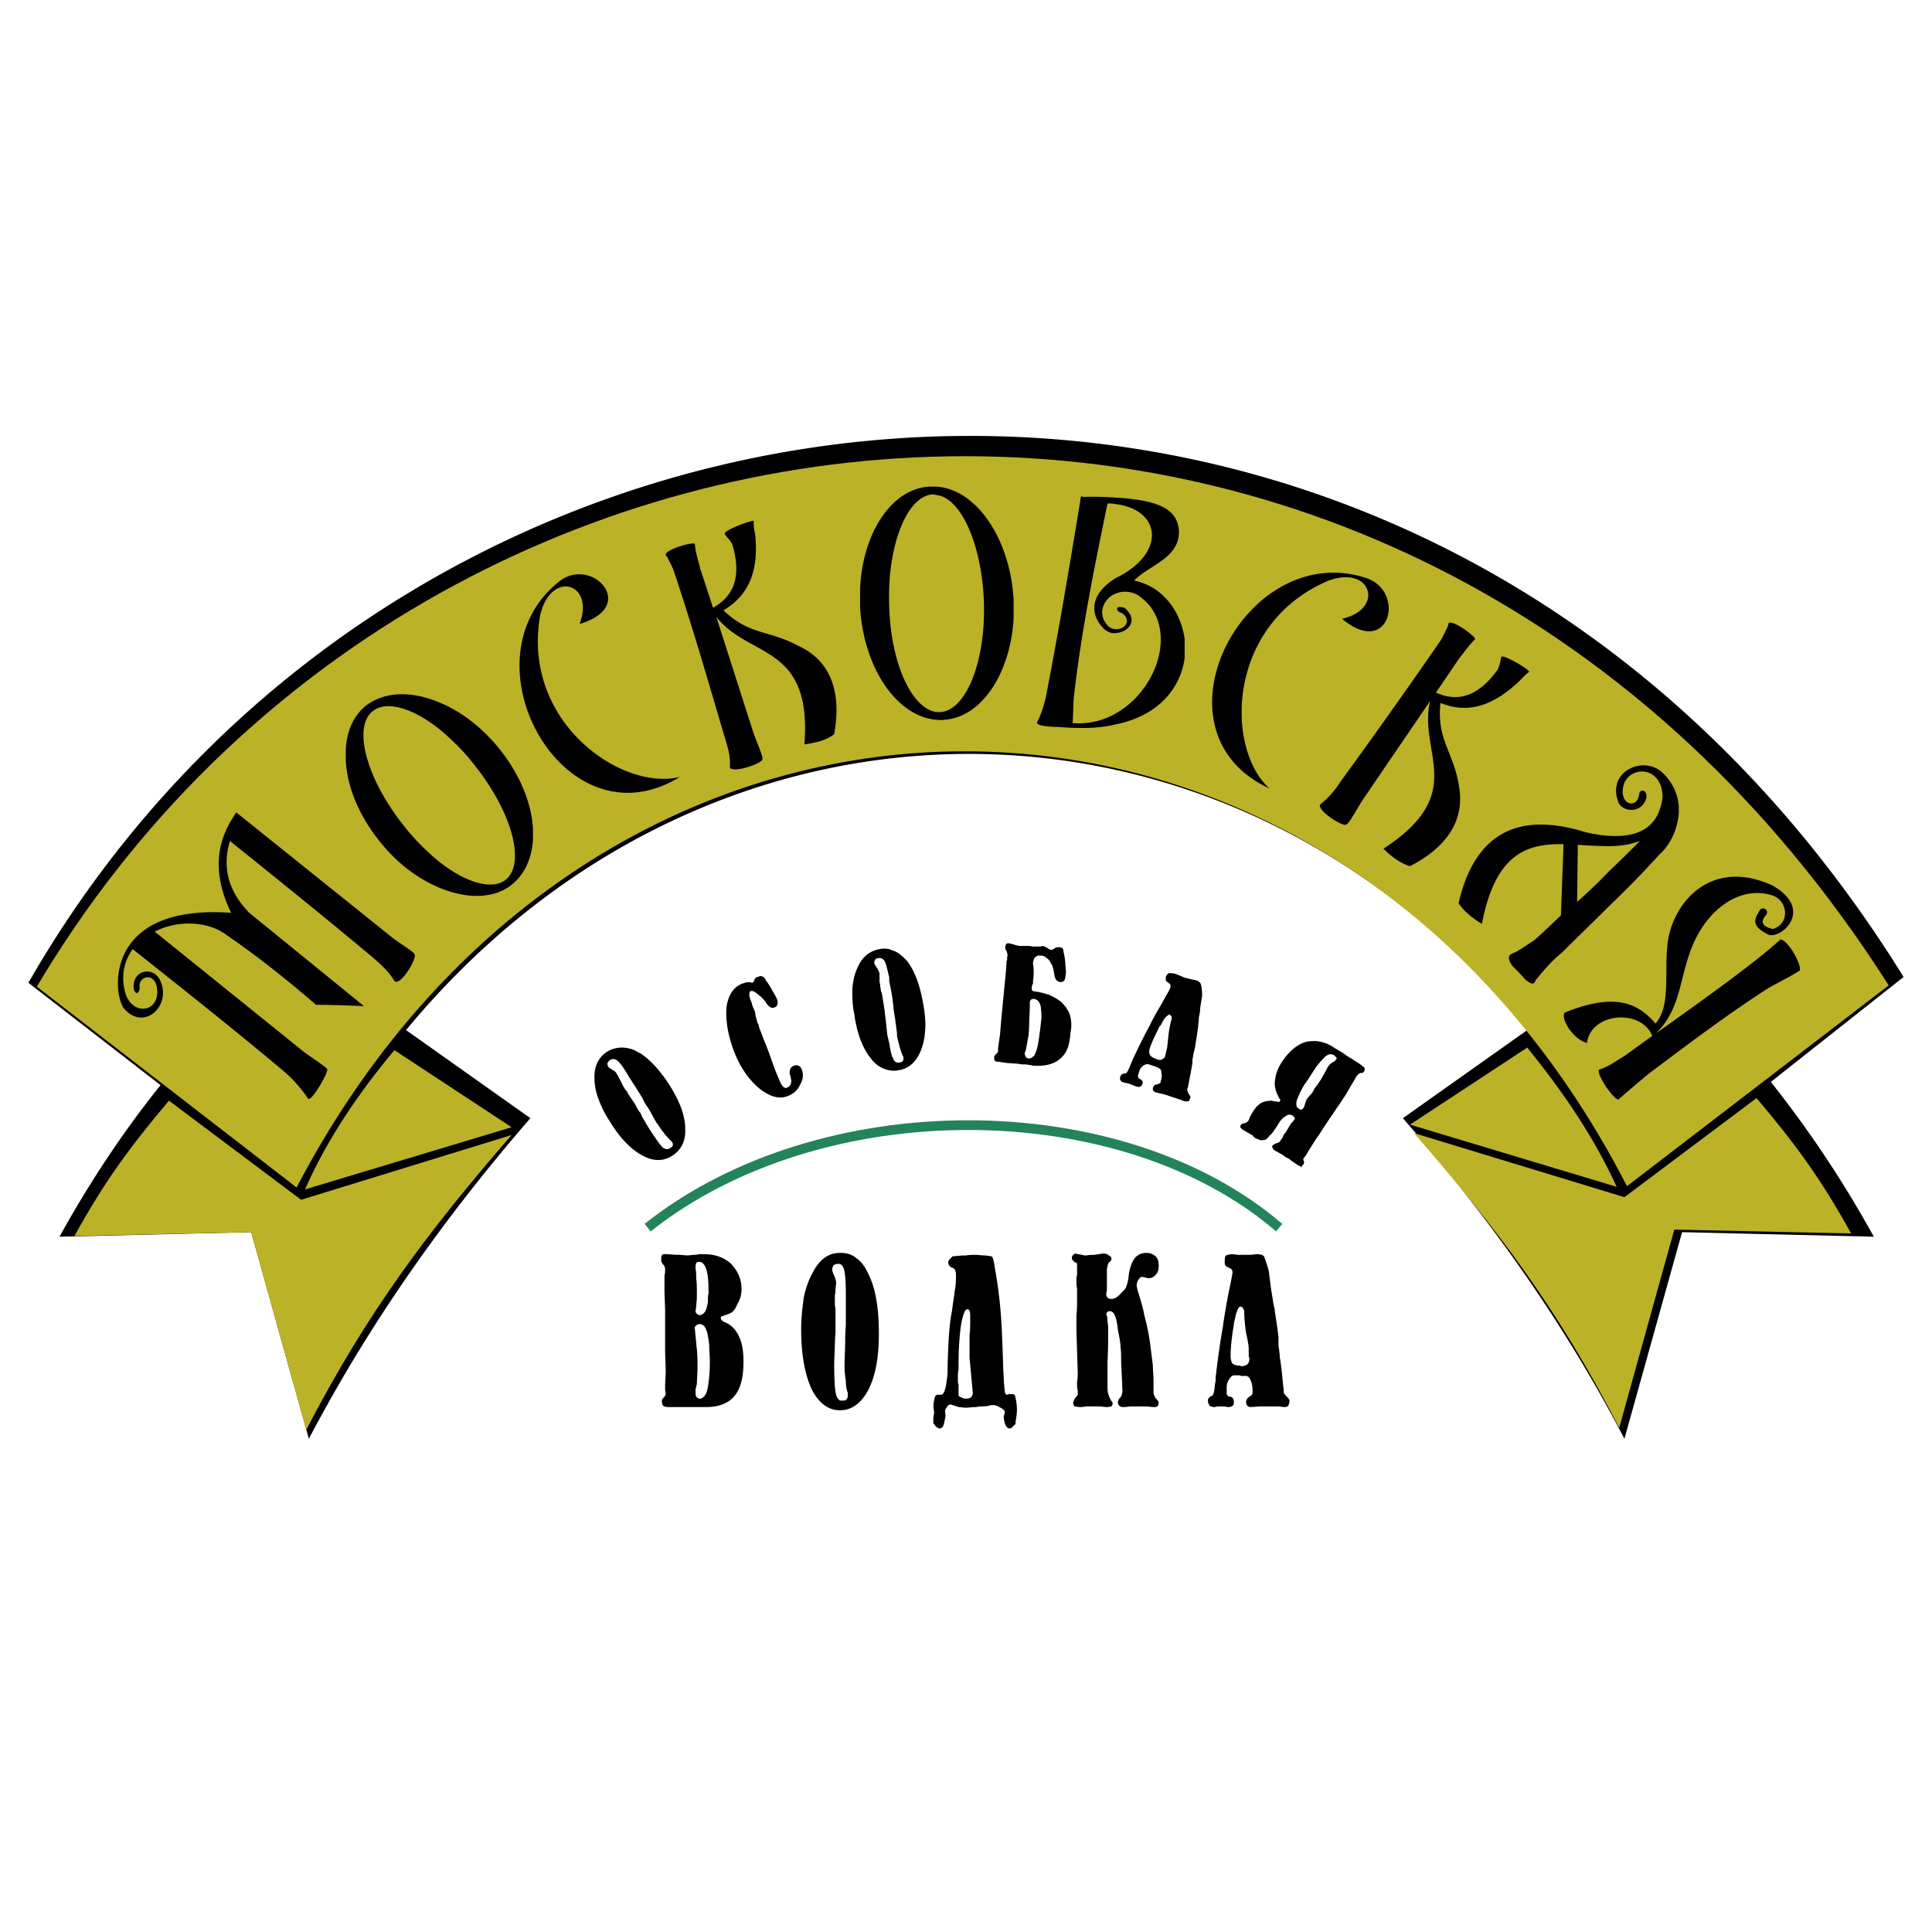 <svg xmlns="http://www.w3.org/2000/svg" width="2500" height="2500" viewBox="0 0 192.756 192.756"><path fill-rule="evenodd" clip-rule="evenodd" fill="#fff" d="M0 0h192.756v192.756H0V0z"/><path d="M186.949 123.387a110.438 110.438 0 0 0-10.275-15.445l13.248-10.469c-47.436-76.516-148.054-67.469-187.088.58l13.184 10.211c-3.684 4.588-7.044 9.629-10.082 15.123l19.129-.453 5.751 20.615c6.139-11.697 13.636-22.23 22.102-31.988l-12.408-8.789c30.374-36.707 82.007-36.771 111.865 0l-12.408 8.789c8.467 9.758 16.027 20.291 22.102 31.988l5.752-20.615 19.128.453z" fill-rule="evenodd" clip-rule="evenodd"/><path d="M3.675 98.441c39.162-66.046 137.196-74.899 184.761-.129l-26.109 20.033c-29.855-58.033-102.493-57.709-132.737.129L3.675 98.441z" fill-rule="evenodd" clip-rule="evenodd" fill="#bcb227"/><path d="M7.423 123.32c3.037-5.492 5.558-8.918 9.435-13.506l13.183 9.889 21.003-6.463c-8.466 9.758-14.411 17.707-20.486 29.404l-5.493-19.711-17.642.387zM184.688 123.062c-3.037-5.492-5.559-8.918-9.436-13.506l-13.184 9.887-21.004-6.396c8.467 9.693 14.412 17.641 20.486 29.402l5.494-19.773 17.644.386z" fill-rule="evenodd" clip-rule="evenodd" fill="#bcb227"/><path d="M30.429 118.668l20.615-6.203-11.697-7.691c-3.618 4.33-6.721 8.919-8.918 13.894zM161.293 118.41l-20.615-6.205 11.697-7.689c3.555 4.394 6.656 8.918 8.918 13.894z" fill-rule="evenodd" clip-rule="evenodd" fill="#bcb227"/><path d="M123.682 137.215v-.969c.064 0 .129.064.129.064.26 0 .453-.064.646-.193.129-.129.193-.324.193-.582l-.064-.258V134.566c0-.193-.064-.711-.258-1.551a15.222 15.222 0 0 1-.193-2.197c0-.064-.064-.195-.131-.324-.064-.064-.129-.129-.258-.129h-.064v-5.17h1.099l.58-.064c.389 0 .646.064.775.258.064.195.26.711.453 1.422l.193 1.551c.064.453.129.842.195 1.229.064.453.129.84.193.969v.129c.193 1.229.322 2.133.387 2.715v.389c0 .258 0 .582.064.84 0 .193.064.451.064.775.195 1.098.26 2.197.389 3.23v.195c0 .193.129.322.258.451.195.193.26.324.324.389 0 .258-.064.451-.129.58-.066.066-.195.131-.389.131l-.582-.064h-1.873l-.904.064a.48.48 0 0 1-.324-.131c-.064-.064-.129-.193-.129-.387s.129-.389.322-.518c.26-.129.324-.258.324-.516 0-.453-.064-.842-.193-1.1-.131-.322-.26-.453-.518-.453h-.453l-.126-.064zm0-12.02v5.17c-.064.064-.193.193-.258.453-.131.258-.195.711-.324 1.227v.131c-.258 1.484-.322 2.52-.322 3.102 0 .322.064.58.193.775.193.129.389.193.711.193v.969h-.518c-.193 0-.387.131-.516.389-.195.258-.26.518-.26.84v.646a.5.5 0 0 0 .26.258h.129c.193.064.322.193.322.518 0 .193 0 .322-.129.387-.064.066-.193.131-.453.131l-.387-.064h-.647l-.322.064c-.131 0-.195 0-.26-.064-.129 0-.193 0-.193-.066-.129-.129-.193-.322-.193-.58 0-.131.129-.26.322-.389.064 0 .129-.064.129-.064.131-.129.195-.518.26-1.162.064-.26.064-.453.064-.646 0-.195.064-.389.064-.582.193-1.551.387-2.973.646-4.395.193-1.422.451-2.908.775-4.395.129-.646.193-1.035.193-1.1 0-.258-.129-.387-.389-.451v-.064c-.193 0-.322-.129-.322-.193-.064-.066-.064-.195-.064-.389 0-.258 0-.453.129-.582.129-.064.324-.129.711-.129l.518.064h.131v-.002zm-27.336 15.252v-.906h.065c.258 0 .387-.064.452-.129a.586.586 0 0 0 .194-.451l-.324-3.49v-.193-.389-1.68c.065-.582.065-1.1.065-1.486v-.193-.195c0-.193 0-.387-.065-.516 0-.131-.129-.195-.258-.195-.064 0-.064.064-.129.064v-5.428c.387-.064.711-.064.969-.064.324 0 .646.064 1.035.064.387.064.582.064.646.129.064.131.193.518.258 1.1.258 1.422.518 3.23.646 5.299.064 1.033.129 2.586.193 4.717.064 1.486.129 2.264.193 2.521.064.064.129.129.195.129 0 0 .064 0 .129-.064h.258c.193 0 .324 0 .389.129 0 0 .064.193.129.582.193 1.162-.064 1.873-.064 2.068v.193l-.129.129-.26.258c-.065.065-.129.064-.258.064-.064 0-.193-.064-.26-.193-.129-.129-.193-.387-.258-.775-.064-.387.193-.646.064-.775-.064-.129-.258-.258-.516-.387-.131-.064-.195-.131-.324-.131-.064-.064-.193-.064-.322-.064s-.26 0-.389.064c-.387.066-.646.066-.711.066 0 0-.258 0-.582.064-.385 0-.709.064-1.031.064zm12.601-.129h-.582a2.518 2.518 0 0 1-.582.064c-.258 0-.451-.064-.58-.064-.064-.066-.131-.195-.131-.389 0-.064.066-.193.195-.453.193-.193.258-.322.258-.322v-.387c0-.131-.064-.26-.064-.324v-.582c.064-.387.064-.711.064-.969l-.129-4.137v-1.486c0-.129.064-.516.064-1.293v-.709-.711c-.064-.26-.064-.453-.064-.646v-.453c.064-.193.064-.322.064-.387v-.84c0-.131 0-.195-.064-.26h-.129l-.26-.258c-.065-.065-.064-.129-.064-.26 0-.064.064-.193.129-.258a.502.502 0 0 1 .26-.129s.129.064.258.064c.389.064.582.129.711.129s.389-.064.904-.064c.453-.064.775-.129.906-.129.193 0 .387.064.516.193.195.064.26.193.26.389 0 .064-.064.193-.195.258-.064.064-.129.129-.129.193-.064.131-.064.26-.129.518V128.75c0 .064-.064.193-.064.322 0 .131 0 .26.129.389s.258.129.389.129c.322 0 .646-.193.969-.582.258-.258.453-.451.453-.516.129-.26.258-.711.322-1.422.129-.711.322-1.229.646-1.617.322-.322.646-.451 1.164-.451.322 0 .58.129.84.322.258.26.322.582.322.971 0 .322-.064.645-.258.84-.193.258-.453.387-.711.387-.064 0-.193 0-.324-.064-.129 0-.193-.064-.387-.064-.064 0-.193.064-.324.258a1.049 1.049 0 0 0-.193.582c0 .129.064.453.258 1.035.195.645.389 1.291.518 2.002a22.44 22.44 0 0 1 .646 3.426l.193 1.551c0 .518.064.969.064 1.486V139.027c.066.193.131.322.195.451.193.195.322.324.322.453s-.064.258-.064.322a.484.484 0 0 1-.322.131c-.131 0-.324 0-.711-.064h-1.553c-.322 0-.58.064-.904.064-.322 0-.516-.195-.516-.518 0-.064.064-.258.258-.453.129-.193.193-.387.193-.711l-.129-2.908c0-.516 0-.969-.064-1.42 0-.453-.129-1.035-.258-1.682-.066-.711-.195-1.227-.324-1.486-.064-.129-.129-.258-.258-.322-.064-.064-.129-.064-.26-.064-.064 0-.129 0-.193.064s-.129.193-.129.258l.064.129c.064.26.064.453.064.646.064.193.064.582.064 1.229 0 .582 0 1.486-.064 2.779v2.326c0 .322 0 .582.064.775.064.258.129.387.193.516.131.26.26.389.26.453a.498.498 0 0 1-.129.324c-.064 0-.195.064-.453.064 0 0-.193 0-.646-.064l-.839-.001zM96.346 125.26v5.428c-.129.195-.258.518-.387 1.1-.129.582-.194 1.293-.259 2.197s-.064 1.744-.064 2.391c0 .129 0 .324-.065.646V137.862c0 .129.065.26.065.324v.968c0 .129.064.193.258.258.129.064.258.129.452.129v.906c-.258 0-.517-.064-.71-.064l-.582-.195c-.064 0-.129-.064-.194-.064-.194 0-.323.129-.517.453-.129.258.065.582-.064.969-.064.389-.129.646-.194.775-.129.129-.194.193-.323.193-.064 0-.129 0-.194-.064-.129-.064-.194-.129-.259-.193-.064-.129-.129-.193-.193-.258v-.258c0-.131 0-.389.064-.646.064-.26-.129-.711 0-1.293.064-.26.064-.453.129-.453 0-.129.129-.193.259-.193h.323c.323 0 .517-.711.646-2.133 0-1.229.064-2.455.129-3.684.064-.775.129-1.68.323-2.584.064-.646.194-1.293.259-1.939.129-.646.129-1.164.129-1.486 0-.193 0-.389-.064-.518 0-.129-.129-.258-.259-.322-.129 0-.258-.129-.388-.258 0-.131-.064-.195-.064-.26 0-.129.064-.258.194-.387l.194-.195c0-.064.323-.064.97-.129l.386-.001zm-12.537 15.445v-.969h.258c.194 0 .323 0 .388-.129.129-.131.129-.26.129-.453v-.193c-.129-.324-.194-.711-.194-1.164-.064-.451-.129-.904-.129-1.486v-.322l.064-1.939c0-.453 0-1.033.064-1.809v-3.037c0-1.357-.064-2.199-.194-2.586-.064-.258-.194-.387-.388-.518v-1.098c.646 0 1.164.129 1.616.518.517.322.905.904 1.228 1.615.71 1.422 1.034 3.359 1.034 5.945 0 2.326-.323 4.135-1.034 5.557-.71 1.357-1.679 2.068-2.842 2.068zm-13.765-1.228c.258-.129.388-.387.517-.775.129-.58.258-1.551.258-2.777 0-.711-.064-1.293-.064-1.811-.065-.453-.129-.84-.194-1.164-.129-.387-.259-.709-.517-.773v-1.035a.777.777 0 0 0 .323-.322c.129-.26.194-.518.258-.906 0-.322 0-.645.064-.84v-.387c0-1.486-.193-2.391-.646-2.715v-.84h.258c1.034 0 1.938.322 2.649.969.646.711 1.034 1.486 1.034 2.521 0 .516-.129 1.033-.452 1.551a1.94 1.94 0 0 1-.453.711 2.374 2.374 0 0 1-.711.322c-.129.064-.258.064-.323.129-.129 0-.129.064-.129.195 0 .129.129.258.388.387.646.26 1.099.711 1.422 1.422.323.646.452 1.486.452 2.52 0 1.488-.258 2.65-.905 3.426-.582.711-1.551 1.1-2.843 1.1h-.388v-.908h.002zm13.765-14.475v1.098h-.258c-.129 0-.258.064-.388.131-.064.129-.129.258-.129.451 0 .129.065.322.194.582.129.322.194.518.194.775l-.065.582c0 .193 0 .387-.064.582v1.034c.064.258.064.451.064.582V132.95c-.064.777-.064 1.293-.064 1.357l-.065 1.682c0 1.68.065 2.713.194 3.166a.939.939 0 0 0 .387.582v.969c-1.163 0-2.132-.711-2.843-2.133-.646-1.422-1.034-3.359-1.034-5.945 0-1.162.129-2.197.259-3.166.194-.904.452-1.68.84-2.391.71-1.423 1.615-2.069 2.778-2.069zm-14.347 13.441c-.065.064-.065.129-.065.258v.453a.496.496 0 0 1 .065.193c.129.129.193.193.323.193.129 0 .193 0 .258-.064v.906H66.682c-.258 0-.452-.064-.517-.131-.065-.064-.129-.258-.129-.516 0-.064.064-.195.258-.389a.482.482 0 0 0 .129-.258l-.064-.453v-.58l.064-1.164-.064-2.004v-4.202l-.065-1.809v-1.615c.065-.26.065-.389.065-.518 0-.193 0-.258-.065-.387 0-.064-.064-.129-.129-.195a.71.71 0 0 1-.194-.387c0-.258 0-.453.065-.518.064-.129.129-.129.258-.129.453 0 .905.064 1.357.064.388 0 .711.064.969.064.129 0 .388-.064.84-.064.258-.064.452-.064.582-.064v.84c-.129-.064-.194-.064-.388-.064-.193 0-.258.193-.258.518v.193c.065.258.065.582.065.969.064.453.064.775.064 1.164v.711c0 .322-.064.582-.064.904l-.065.389c0 .129 0 .193.129.322.064.064.129.129.259.129.064 0 .193 0 .258-.064v1.035c-.065-.066-.129-.066-.258-.066a.49.49 0 0 0-.323.131c-.129.129-.194.193-.129.387.064.711.129 1.357.194 2.004.064.582.064 1.162.064 1.744 0 .711-.064 1.293-.064 1.746-.064.131-.064.195-.064.324z" fill-rule="evenodd" clip-rule="evenodd"/><path d="M64.314 122.104c8.696-6.906 20.581-10.334 32.28-10.334 11.761 0 23.351 3.465 31.343 10.344l-.629.736c-7.811-6.725-19.17-10.111-30.714-10.111-11.496 0-23.16 3.359-31.678 10.121l-.602-.756z" fill="#23835a"/><path d="M22.933 83.901c4.911 3.942 9.564 7.69 14.346 11.696.969.84 1.551 1.422 2.068 2.262.582.646 2.327-2.327 2.003-2.65 0-.193-1.357-1.034-2.068-1.551L23.579 81.057l-.065.065c-.064.129-.129.194-.193.323-1.745 2.649-2.133 5.751-.259 9.629-12.472-.905-11.891 7.754-10.728 9.5 1.874 2.262 4.524.064 3.813-2.326-.582-2.133-3.167-1.486-2.779.516.258.582.517.26.581-.193-.258-1.033 1.293-1.68 1.681-.193.517 2.584-2.326 3.102-3.102.775-.517-1.811-.129-3.296.711-4.459 5.041 4.006 10.275 8.143 15.187 12.278.97.84 1.745 1.811 2.327 2.65.323.322 2.133-2.779 1.874-2.973 0-.129-1.486-1.1-2.197-1.615L15.437 92.948c2.262-1.164 5.299-1.099 7.238.388 3.102 2.132 6.01 4.459 8.854 6.914 1.615 0 3.167.064 4.782.129l-11.438-9.305c-2.263-2.326-2.651-4.718-1.94-7.173zM66.554 55.531c.194.453.582 1.099.711 1.551 1.874 5.622 3.36 10.792 5.041 16.479.388 1.228.582 2.003.517 3.037.388.582 3.49-.517 3.231-.904.129-.129-.646-1.875-.905-2.65l-3.684-11.503c3.296 4.201 9.564 2.649 8.789 12.731 1.292-.194 2.262-.453 2.973-1.034 1.099-6.075-2.003-8.078-3.554-8.789-2.973-1.615-4.847-1.034-7.497-3.554 2.844-1.68 3.49-4.394 3.167-7.561-.065-.452-.194-.775-.13-1.357-.193-.129-3.102.969-2.908 1.292.129.259.646.711.775 1.099.97 3.36 0 5.17-1.939 6.269l-1.292-3.942c-.129-.646-.453-1.487-.517-2.391.065-.388-3.683.71-2.778 1.227zM144.49 62.381a16.981 16.981 0 0 1-.775 1.551 690.096 690.096 0 0 1-9.951 14.023c-.711 1.099-1.293 1.68-2.068 2.326-.26.646 2.52 2.391 2.65 1.939.193.065 1.098-1.616 1.551-2.327l6.785-9.952c-1.229 5.17 3.877 9.177-4.654 14.734.971.969 1.811 1.486 2.65 1.745 5.494-2.844 5.17-6.527 4.848-8.208-.582-3.296-2.197-4.459-1.811-8.078 3.037 1.228 5.559 0 7.885-2.197.322-.323.518-.582.969-.905 0-.258-2.648-1.809-2.779-1.486-.064.259-.193.97-.387 1.292-2.068 2.844-4.137 3.167-6.139 2.262l2.326-3.425c.387-.452.904-1.228 1.551-1.874.386-.128-2.78-2.454-2.651-1.42zM57.83 62.252c1.551-4.136-2.908-5.428-3.942-.84-1.874 10.727 8.272 17.578 13.958 16.091-11.567 7.173-21.972-11.697-12.02-19.516 3.232-2.521 7.949 2.52 2.004 4.265zM133.893 61.735c4.33-.97 2.908-5.493-1.486-3.748-10.082 4.395-10.146 16.737-5.752 20.68-12.473-5.751-2.391-24.945 9.629-21.003 4.007 1.292 2.39 8.078-2.391 4.071zM177.643 93.723c-2.779 2.521-7.625 5.945-12.408 9.371 2.779-2.779 2.197-6.074 4.072-9.693 1.68-3.167 4.652-4.976 7.496-4.072 1.615.517 1.809 2.843.064 3.361-1.033-.259-1.293-.711-.646-1.422.324-.582-.451-.84-.646-.452-.516.84-.969 1.551.904 2.456 1.293.387 4.525-2.521.389-4.912-6.268-2.908-10.211 1.874-10.533 6.139-.258 2.974.322 5.88-1.164 7.626-1.615-1.875-3.812-3.232-9.047-1.1-.453.389.582 2.521 2.197 3.037.453-3.102 5.428-3.424 6.527-.709-.904.645-1.875 1.355-2.779 2.002-.775.453-1.615 1.1-2.52 1.357-.389.324 1.486 3.102 1.938 2.973a142.94 142.94 0 0 1 3.037-2.584c3.879-2.908 7.627-5.752 11.826-8.467.971-.582 2.133-1.098 3.104-1.744.579.001-.843-2.973-1.811-3.167zM111.338 59.214c-1.227.453-1.873 2.003-.904 3.102.258.323.582.453.904.453.906.064 1.615-.905.582-1.616-.518-.064-.84-.84.258-.517 1.486 1.228.389 2.456-.84 2.521-.387.064-.775-.064-1.162-.388-1.486-1.422-1.486-3.49 1.162-5.105 5.041-2.456 4.523-6.786 0-7.367-.258-.064-.582-.064-.84-.064-1.293 6.269-2.648 12.925-3.359 19.322-.066.711-.066 2.068-.131 2.585a7.413 7.413 0 0 0 4.33-.969c4.523-2.585 6.27-9.177 2.133-11.826-.776-.389-1.487-.389-2.133-.131zm0 13.055c4.395-.905 6.463-3.749 6.852-6.592v-1.939c-.389-2.778-2.197-5.234-5.041-5.816 1.486-1.551 4.717-2.262 4.459-5.17-.26-1.809-1.682-2.843-6.27-3.102-.969-.064-2.068-.129-3.295-.064-.064-.064-.129-.064-.193-.064-1.035 6.333-2.133 12.925-3.361 19.258-.193 1.228-.582 2.456-1.033 3.296-.066.323 1.162.452 2.197.452 2.197.193 4.134.128 5.685-.259zM160.453 83.384a13.136 13.136 0 0 1-3.037-.582c-4.395-1.163-9.953-1.099-11.891 7.303.387.646 1.227 1.422 2.326 2.067 1.357-7.108 4.588-8.013 8.143-7.948l-.26 7.108c-.904.84-1.809 1.745-2.713 2.52-.84.517-1.422.97-2.004 1.228-.646.194-.582.646-.129 1.292.451.453.84.84 1.293 1.357.58.453.84.582 1.033.064.84-1.033 1.615-1.939 2.65-2.779 1.551-1.551 3.102-3.037 4.588-4.523 1.744-1.681 3.424-3.36 5.105-5.234 1.098-.97 1.809-2.521 1.938-4.136v-.582c-.064-1.292-.646-2.585-1.744-3.555-1.939-1.615-5.492.065-4.266 3.102.453.969 2.391 1.099 2.779-.517.064-.84-.646-.84-.711-.388-.193 1.681-2.133 1.099-1.551-.904.582-1.875 3.812-1.939 3.877 1.228-.385 3.233-2.647 4.073-5.426 3.879zm0 3.619c-.969 1.034-2.004 2.003-3.102 2.973l.064-5.687c1.033.064 2.068.129 3.037.129 1.098 0 2.133-.129 3.166-.517a141.707 141.707 0 0 1-3.165 3.102zM36.439 70.459c1.875-1.486 4.589-1.551 7.367-.388 2.068.84 4.072 2.327 5.816 4.395 2.197 2.649 3.425 5.622 3.554 8.272v1.034c-.129 1.81-.775 3.361-2.003 4.395-1.81 1.551-4.588 1.551-7.367.388-2.003-.84-4.071-2.327-5.751-4.395-2.197-2.65-3.425-5.623-3.555-8.272v-1.034c.065-1.81.711-3.361 1.939-4.395zm7.367 2.262c-2.714-2.133-5.363-2.908-6.721-1.681-1.874 1.681-.452 6.786 3.231 11.374 1.099 1.422 2.326 2.585 3.489 3.554 2.714 2.133 5.364 2.908 6.721 1.745 1.938-1.745.453-6.85-3.231-11.439-1.098-1.42-2.325-2.584-3.489-3.553zM92.727 48.551h.71c3.941.259 7.303 5.105 7.689 11.18v2.003c-.322 5.493-3.23 9.888-6.979 10.081-.258.065-.452 0-.711 0-3.942-.323-7.238-5.105-7.625-11.18v-1.939c.26-5.556 3.168-9.95 6.916-10.145zm.711.841c-.194-.065-.323-.065-.452-.065-2.585.259-4.524 5.299-4.266 11.31.194 5.622 2.262 10.081 4.717 10.404h.453c2.585-.258 4.524-5.299 4.264-11.244-.258-5.623-2.325-10.147-4.716-10.405zM60.609 104.904c.452-.26.969-.389 1.421-.389.517 0 1.099.129 1.616.453.064.064.129.064.259.129.969.646 2.003 1.744 2.973 3.295.969 1.551 1.486 2.973 1.486 4.201.064 1.229-.388 2.133-1.292 2.715-.905.58-1.939.58-3.038-.064-.064 0-.129-.066-.129-.066-1.099-.645-2.133-1.744-3.102-3.359a9.963 9.963 0 0 1-1.099-2.197 5.525 5.525 0 0 1-.388-2.004c-.065-1.227.388-2.134 1.293-2.714zm70.698 3.489l.066-.064.258-.387c.129-.195.258-.389.387-.646.129-.193.195-.389.26-.453l.193-.387c.129-.195.258-.324.453-.453a.661.661 0 0 0 .387-.322c.064-.064.064-.131 0-.195l-.193-.193c-.324-.193-.582-.129-.904.129a9.063 9.063 0 0 0-.906 1.035c-.258.387-.58.904-.969 1.486l-.193.258a8.612 8.612 0 0 0-.775 1.615c-.064.389-.064.646.193.775a.494.494 0 0 0 .258.131c.064-.066.131-.066.26-.195 0-.064.064-.193.129-.387 0 0 0-.129.064-.195 0-.064.064-.193.129-.322l.389-.453c.064-.064.129-.129.193-.258s.129-.193.129-.258l.192-.261zm0-4.524c.646.064 1.229.26 1.875.711l.775.453c.258.193.518.387.775.516.322.195.582.389.904.582.26.195.453.324.518.453 0 .064 0 .193-.064.322-.129.131-.193.195-.324.131-.064 0-.258.129-.451.387l-1.1 1.875-.387.58-.389.582c-.129.129-.322.518-.711 1.033-.387.582-.775 1.164-1.098 1.682l-.324.451-.775 1.229-.258.453-.064.064c-.064.064-.064.129-.129.129-.064.129-.064.193 0 .322.064.195 0 .26-.064.389l-.195.193s.064.064.064.129c0-.064-.129-.129-.193-.193a3.598 3.598 0 0 1-.451-.258c-.066-.064-.131-.129-.195-.129-.064-.066-.129-.131-.193-.131a1.777 1.777 0 0 0-.322-.258 1.393 1.393 0 0 1-.518-.322l-.582-.324c-.258-.129-.451-.258-.451-.387-.066-.066-.066-.195 0-.26.064-.064.193-.129.322-.193.193-.064.258-.064.322-.129s.131-.129.195-.258c.064-.066.129-.195.193-.26 0-.129.064-.193.129-.322l.129-.129.582-.971c.064 0 .129-.064.129-.129l.193-.193v-.064c0-.064 0-.131-.064-.195-.064 0-.064-.064-.129-.129-.258-.129-.451-.129-.711.064-.258.129-.582.453-.84.971l-.193.258c-.193.322-.389.582-.582.711-.129.193-.258.322-.389.389-.193.064-.322.064-.516.064a4.433 4.433 0 0 0-.518-.195c0-.064-.064-.064-.129-.129l-.064-.064c-.064-.064-.064-.064-.064-.129h-.064c-.064 0-.129-.064-.195-.129-.129-.064-.193-.064-.258-.129-.193-.131-.387-.195-.518-.324-.129-.064-.129-.129-.193-.193 0-.064 0-.129.064-.26a.494.494 0 0 1 .324-.129c.193-.064.322-.129.451-.322l.129-.324c.131-.258.26-.451.324-.58.258-.389.516-.646.84-.84.322-.131.646-.195.969-.195.064 0 .131 0 .195.064h.193c.258.064.451.064.451 0 .066-.064.066-.193-.064-.322l-.193-.389c-.193-.451-.322-.969-.193-1.551.064-.58.322-1.162.711-1.744.711-1.035 1.486-1.68 2.391-1.939.323-.066.645-.066.968-.066zm-15.51 4.137v-.129c.129-.324.129-.646.064-.906 0-.064 0-.193-.064-.258s-.129-.129-.258-.193l-.322-.129-.582-.195c-.193-.064-.389 0-.582.131a.953.953 0 0 0-.389.58c-.064.195-.129.389-.129.453 0 .129.064.193.129.258l.131.064c.193.129.258.26.193.453-.064.129-.129.258-.193.258-.131.064-.26.064-.453 0l-.322-.129-.324-.129-.258-.064-.26-.064c-.064 0-.193-.064-.258-.064-.064-.064-.064-.131-.129-.131-.064-.129-.064-.258 0-.451.064-.129.129-.193.322-.258h.195c.129-.064.258-.324.451-.775.064-.195.129-.324.193-.453.066-.193.131-.324.195-.453a67.377 67.377 0 0 1 1.551-3.102 30.8 30.8 0 0 1 1.098-2.004c.195-.322.389-.711.582-1.033.258-.453.389-.711.389-.775.064-.193 0-.322-.195-.453-.193-.129-.258-.193-.258-.258v-.322a.66.66 0 0 1 .322-.389c.066 0 .324 0 .582.064l.518.193.453.195.516.129.582.129c.258.064.453.193.518.389.064.193.129.58.129 1.162l-.193 1.229c0 .322-.064.646-.131.969 0 .387-.064.646-.064.775v.064c-.129.971-.258 1.68-.322 2.133l-.064.258c-.064.26-.129.453-.129.711-.064.064-.064.26-.064.582-.131.84-.324 1.68-.453 2.455-.064.066-.064.131-.064.131 0 .129.064.322.129.451.129.195.193.26.193.389-.064.193-.129.322-.193.387h-.387l-.518-.193-.775-.258-.775-.26-.324-.064-.516-.129c-.129-.064-.195-.129-.26-.193v-.26c.064-.193.195-.322.389-.322.191-.067.319-.132.384-.196zm0-2.262c.064 0 .129 0 .129-.064.195-.064.26-.131.324-.324l.064-.258.064-.324.064-.193c0-.129.064-.518.129-1.227a9.708 9.708 0 0 1 .324-1.682v-.258l-.193-.193c-.066 0-.195.064-.389.258s-.322.451-.518.84h-.064l-.064.129c-.516 1.035-.84 1.746-.969 2.197-.064.26-.064.453.064.646.064.129.322.258.646.389.131.064.26.064.389.064zm-12.731-.324c.129-.064.193-.258.258-.387.064-.195.195-.518.26-.971.064-.387.129-.84.193-1.355.064-.518.129-1.035.129-1.357 0-.389-.064-.711-.064-.904-.129-.518-.322-.711-.646-.777h-.129c-.065 0-.129 0-.193.066-.064.064-.129.129-.129.258v.129c0 .129 0 .711-.064 1.744 0 .324 0 .775-.064 1.422l-.26 1.422c0 .064-.064.129-.064.195 0 .064-.064.129-.064.193s0 .129.064.193c0 .064 0 .129.064.129 0 .129.129.129.26.195a.695.695 0 0 0 .449-.195zm0-6.527c.582.064 1.1.195 1.68.389.518.258.971.518 1.229.775.193.258.387.389.453.582.129.193.258.387.322.646.129.451.193 1.033.064 1.68-.064.646-.129 1.164-.322 1.68a2.6 2.6 0 0 1-.775 1.035c-.646.516-1.486.711-2.65.646-.129-.066-.387-.066-.711-.131-.322 0-.582 0-.711-.064-.387 0-.775-.064-1.098-.064-.324-.064-.582-.064-.84-.129-.26 0-.453-.064-.453-.129-.064-.064-.064-.193-.064-.389 0-.064.129-.193.258-.322l.129-.129v-.389l.064-.451.131-.906.129-1.551.451-4.652.064-.904c0-.13 0-.259.066-.324v-.323c.064-.129.064-.259 0-.323 0-.129 0-.193-.066-.258-.064-.129-.129-.194-.129-.323 0-.194.064-.323.129-.388 0-.064.131-.064.26-.064l.518.129c.129.064.258.064.451.129h.389c.451 0 .775 0 .969.064H103.585c.129 0 .322 0 .451-.064.064 0 .131.064.195.064.064.065.193.065.322.194.064.064.193.064.258.129h.066c.064 0 .129 0 .322-.129.129-.129.322-.129.389-.129.193 0 .322.064.387.064.064.065.129.194.129.388.064.193.064.387.129.581 0 .194.064.453.064.776.064.518.064.84 0 1.098a.928.928 0 0 1-.129.453c-.129.064-.258.129-.387.129-.324-.064-.518-.258-.582-.711a6.873 6.873 0 0 0-.193-.904c0-.064-.129-.193-.26-.453-.064-.129-.193-.258-.387-.388a.737.737 0 0 0-.518-.194h-.258a.685.685 0 0 0-.324.194c-.129.129-.129.259-.193.453V96.184c.064.322.064.646.064.969 0 .309-.059.559-.064.748V98.124c-.064.066-.064.131-.064.131-.064.193-.064.258-.064.322v.193l.064.064c0-.006.064-.006.064.059zm0-2.713v1.717-1.717zm-14.346 7.882c.129.842.259 1.357.388 1.553.129.322.323.451.646.387a.493.493 0 0 0 .323-.129c.065-.129.065-.258.065-.389l-.065-.129c-.129-.258-.194-.518-.323-.904-.064-.322-.194-.711-.259-1.098v-.26l-.194-1.486a15.544 15.544 0 0 1-.194-1.422c-.064-.582-.129-1.033-.194-1.293l-.194-1.033v-.322c-.194-.842-.323-1.422-.452-1.617-.129-.258-.388-.388-.646-.323a.355.355 0 0 0-.323.194c-.064.064-.064.194-.064.324 0 .064.129.258.258.451.129.195.194.389.258.518v.905c.065.129.065.324.065.453 0 0 .064.193.064.387.065.195.129.324.129.453l.194 1.164c0 .193.065.322.065.451.064.646.129.969.129 1.1l.129 1.227c.066.323.131.581.195.838zm0-9.369c.129.064.323.129.517.194.453.194.905.582 1.292 1.034.775 1.035 1.292 2.457 1.615 4.458.323 1.746.194 3.232-.258 4.395-.452 1.164-1.228 1.875-2.262 2.004a2.151 2.151 0 0 1-.905 0c-.711-.129-1.357-.518-1.874-1.229-.775-.969-1.357-2.455-1.616-4.393-.194-.906-.194-1.746-.194-2.457.064-.775.194-1.422.452-2.004.453-1.163 1.229-1.809 2.262-2.002.325-.065.648-.065.971 0zm-24.815 14.539c-.259-.387-.453-.711-.582-.904l-.582-.904c-.517-.904-.905-1.422-1.164-1.615-.258-.193-.517-.193-.775 0a.884.884 0 0 0-.194.258c0 .129 0 .26.064.324.064.129.194.193.388.322.259.129.388.258.452.389l.259.451.194.389.194.387s.064.129.194.324c.129.193.258.258.258.387l.646.971c.129.193.194.322.259.451.129.26.258.453.388.582.064.193.129.258.129.322l.646 1.1c.711 1.098 1.163 1.744 1.421 2.002.259.195.517.26.776.066a.511.511 0 0 0 .258-.26c0-.129 0-.258-.129-.387l-.064-.064c-.194-.195-.452-.453-.646-.711-.194-.26-.452-.582-.646-.906l-.194-.258-.711-1.293a6.16 6.16 0 0 1-.711-1.227c-.064-.065-.128-.129-.128-.196zm14.669.131c-.84.322-1.809.064-2.908-.842-1.034-.904-1.874-2.131-2.456-3.684-.646-1.744-.84-3.23-.711-4.459.194-1.162.711-1.938 1.615-2.262.194-.064.388-.129.646-.129l.323.064a.695.695 0 0 0 .194-.322c.065-.129.194-.258.323-.258.194-.066.323-.131.388-.066.064 0 .194.066.323.195.064.193.194.322.323.516.065.131.259.389.388.646.258.453.452.775.517.971.065.193.065.387 0 .516 0 .129-.129.195-.258.26-.323.129-.582-.064-.84-.453 0 0-.065-.064-.065-.129l-.129-.129c-.258-.324-.517-.518-.775-.711-.259-.195-.452-.26-.582-.195-.065 0-.129.131-.129.324 0 .064 0 .193.064.322 0 .129.065.26.129.389l.129.451.194.453c.065.064.065.324.129.582.064.193.064.322.129.451 0 .131.065.195.129.324l.065.258c.064.26.258.646.452 1.229.259.582.388.969.517 1.293l.646 1.809c.323.775.517 1.293.711 1.551.129.193.323.26.452.193a.58.58 0 0 0 .388-.387.906.906 0 0 0 0-.582v-.129l-.065-.129a.906.906 0 0 1 0-.582.585.585 0 0 1 .388-.387.543.543 0 0 1 .453 0 .66.66 0 0 1 .323.387c.194.518.129 1.033-.194 1.551-.257.583-.709.905-1.226 1.1z" fill-rule="evenodd" clip-rule="evenodd"/></svg>